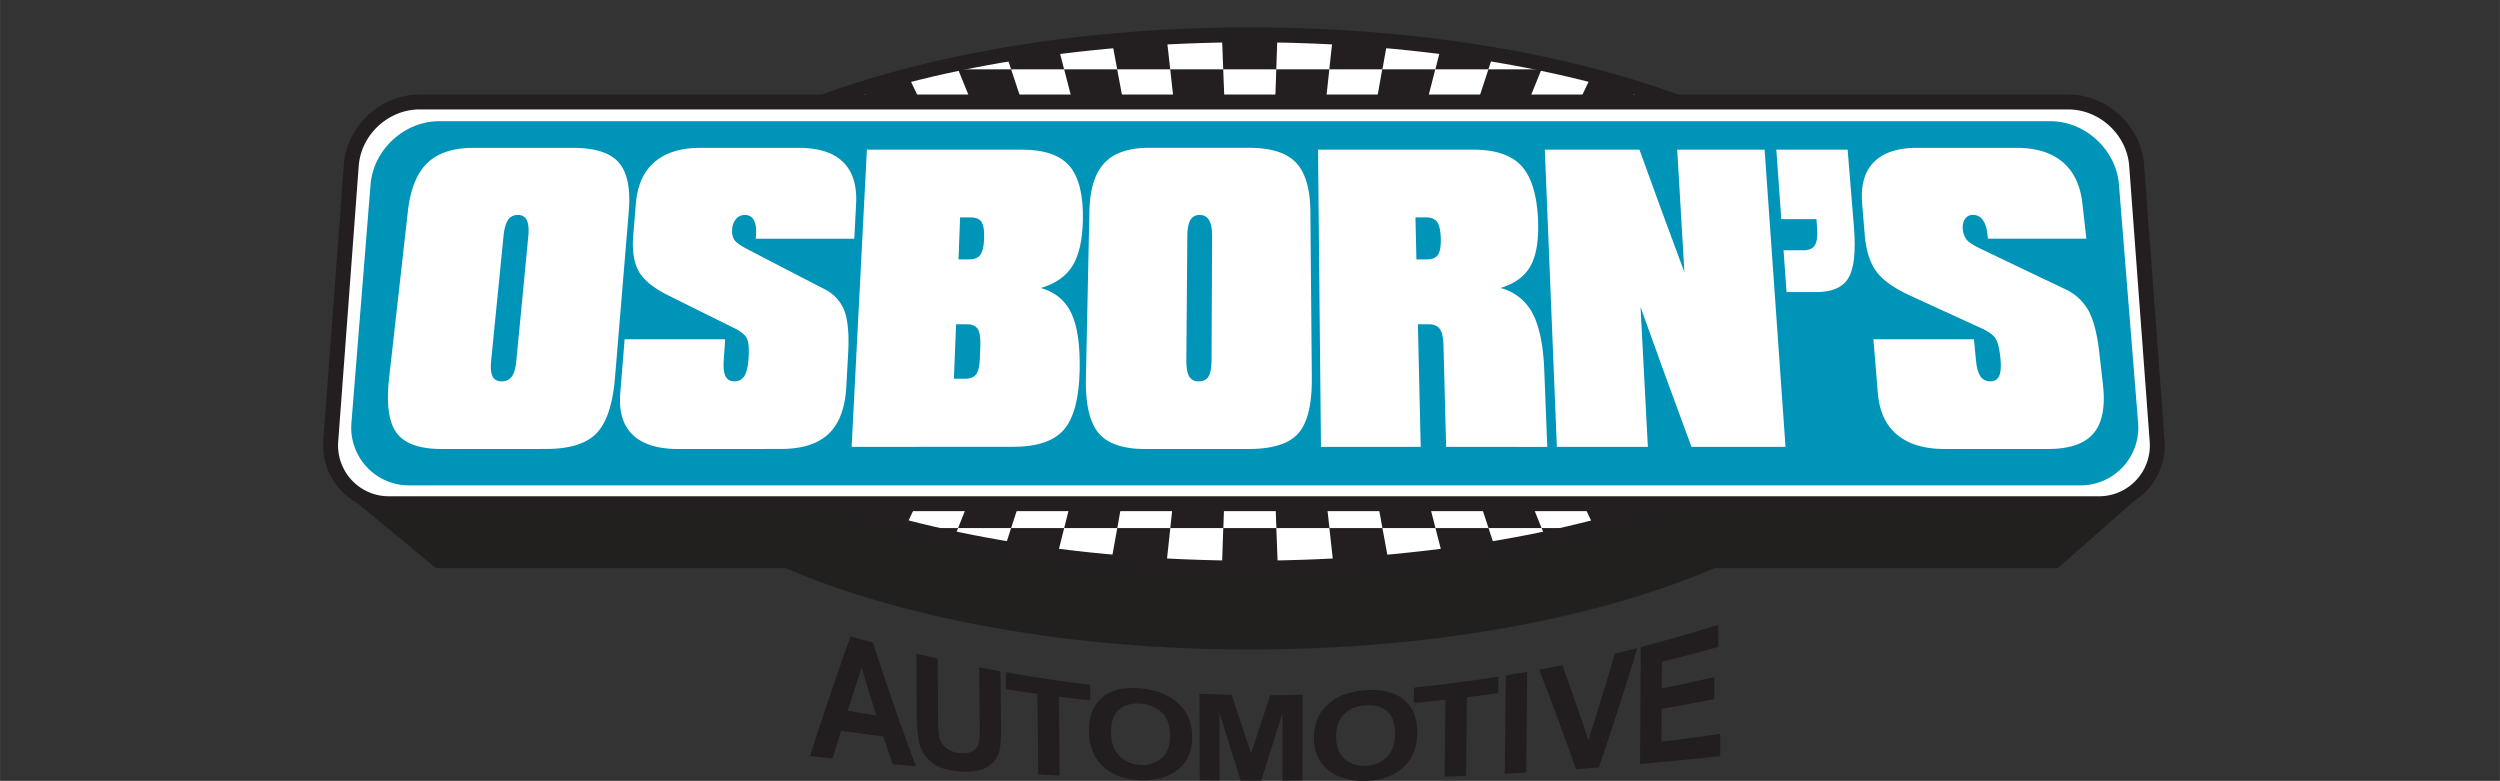 <svg id="Layer_1" data-name="Layer 1" xmlns="http://www.w3.org/2000/svg" xmlns:xlink="http://www.w3.org/1999/xlink" width="380" height="118.69" viewBox="0 0 1384.89 432.57">
  <rect x="0" y="0" width="1384.89" height="432.57" fill="#333333" stroke="none"/>
  <defs>
    <style>
      .cls-1 {
        fill: none;
        clip-rule: evenodd;
      }

      .cls-2 {
        fill: #221e1f;
      }

      .cls-3, .cls-4 {
        fill: #221f1f;
      }

      .cls-3, .cls-5, .cls-8 {
        fill-rule: evenodd;
      }

      .cls-5, .cls-9 {
        fill: #fff;
      }

      .cls-6 {
        fill: #231f20;
      }

      .cls-7 {
        clip-path: url(#clip-path);
      }

      .cls-8 {
        fill: #0094b9;
      }
    </style>
    <clipPath id="clip-path" transform="translate(179.01 15.15)">
      <path class="cls-1" d="M513.44,2.85C711.1,2.85,871.33,69,871.33,150.56S711.1,298.28,513.44,298.28,155.55,232.14,155.55,150.56,315.78,2.85,513.44,2.85Z"/>
    </clipPath>
  </defs>
  <title>Vector Smart Object</title>
  <path class="cls-2" d="M315.46,408.17q-2.6-7.56-5.19-15.32-11.67-1.51-23.32-3.19-2.38,7.57-4.78,15.34-6.25-.64-12.5-1.31c7.57-23.56,15.06-45.59,22.5-66.32q6.18,1.78,12.38,3.46c7.85,24.23,15.78,47,23.75,68.45q-6.43-.53-12.85-1.1Zm-17.16-53.34q-3.87,11.6-7.76,23.72,7.95,1.38,15.9,2.67-4.08-12.92-8.13-26.39Zm76.45,45.46a14.13,14.13,0,0,1-3.47,6.77,16.47,16.47,0,0,1-6.86,4.14,29.64,29.64,0,0,1-11.26,1q-8.39-.58-12.75-2.92a20.2,20.2,0,0,1-6.9-5.86,19.52,19.52,0,0,1-3.36-7.22,82.82,82.82,0,0,1-1.28-16q-.13-16.64-.25-33.27,5.88,1.41,11.78,2.73.14,16.41.28,32.81a72,72,0,0,0,.52,10.18,11.27,11.27,0,0,0,3.67,6.34,13.42,13.42,0,0,0,7.83,3c3.36.31,5.88-.14,7.58-1.34a7,7,0,0,0,3-4.68,62.26,62.26,0,0,0,.42-9.7q-.15-15.88-.31-31.76,5.92,1.15,11.84,2.22.15,14.7.3,29.39.1,10.08-.81,14.15Zm32.79-29.5q.22,21.85.44,43.69-5.93-.29-11.86-.61-.23-22.32-.45-44.64-8.72-1.2-17.43-2.57,0-4.71-.09-9.41,23.32,4.12,46.76,6.9,0,4.32.08,8.65-8.72-.92-17.44-2ZM473.75,411c-5.14,4.27-12,6.35-20.67,6.11s-15.72-2.73-20.92-7.56-7.84-11.41-7.92-19.56q-.07-7.83,2.57-12.86a20.82,20.82,0,0,1,13-10.18,37.69,37.69,0,0,1,12.71-.79c8.7.74,15.69,3.44,20.94,8.13s7.89,10.88,7.93,18.7-2.52,13.74-7.66,18Zm-9.18-31.4a18.33,18.33,0,0,0-11.85-4.94c-4.91-.37-8.86.7-11.84,3.3s-4.44,6.81-4.4,12.59,1.63,10.11,4.73,13.18A17,17,0,0,0,453,408.57a15.83,15.83,0,0,0,11.64-3.83q4.53-4.07,4.48-12.49c0-5.55-1.54-9.77-4.52-12.68Zm77.85,37.58q-5.52.05-11,.07,0-18.66,0-37.31-5.89,18.71-11.73,37.33-5.72,0-11.44,0-5.85-18.7-11.76-37.58.06,18.74.11,37.49l-11-.14q-.1-23.95-.2-47.89,8.94.39,17.88.59,5.4,16.32,10.77,32.5,5.27-16.13,10.59-32.29,9,0,17.92-.25-.06,23.76-.12,47.53Zm55.74-7.1c-5.2,4.74-12.12,7.16-20.75,7.36s-15.69-1.88-20.84-6.13-7.72-10.15-7.69-17.73a25.74,25.74,0,0,1,2.74-12.3,24.55,24.55,0,0,1,5.53-6.74,26.07,26.07,0,0,1,7.66-4.67,42.56,42.56,0,0,1,12.76-2.68c8.71-.6,15.66,1,20.85,5.11s7.73,10.25,7.66,18.44-2.71,14.61-7.91,19.34Zm-8.74-31.15c-2.94-2.57-6.88-3.66-11.79-3.36s-8.89,1.89-11.91,4.77-4.55,7.06-4.57,12.58,1.5,9.51,4.57,12.24a16.18,16.18,0,0,0,11.71,3.9,16.84,16.84,0,0,0,11.7-4.67c3.06-3,4.61-7.36,4.66-13.09s-1.41-9.79-4.35-12.36ZM651,368.81q-8.7,1.23-17.42,2.29-.21,21.75-.43,43.5-5.93.28-11.87.53.2-21.33.41-42.66-8.75.95-17.5,1.74,0-4.24.07-8.47,23.45-2.36,46.82-6.06-.05,4.57-.09,9.14Zm15.42,44q-5.92.36-11.85.7.28-27.23.56-54.47,5.93-1,11.85-2-.28,27.9-.56,55.8ZM706.69,410q-6.31.5-12.63,1c-6.8-19.27-13.6-37.6-20.4-55.16q6.42-1.2,12.83-2.5,7.21,20,14.42,41.49,7.36-23.14,14.67-47.94,6.24-1.5,12.47-3.1C721,367,713.85,389,706.69,410Zm67.24-6.29q-22.17,2.4-44.42,4.37.19-32.4.39-64.81,21.56-5.58,42.93-12.34v12.33q-15.58,4.37-31.26,8.19,0,7.41-.07,14.82,14.61-3,29.15-6.35,0,6.1,0,12.21-14.57,2.87-29.2,5.4,0,9.1-.08,18.2,16.3-2,32.56-4.35v12.32Z" transform="translate(179.01 15.15)"/>
  <path class="cls-3" d="M513.44,49.18c197.66,0,357.89,66.15,357.89,147.75S711.1,344.67,513.44,344.67,155.55,278.52,155.55,196.92,315.78,49.18,513.44,49.18Z" transform="translate(179.01 15.15)"/>
  <polygon class="cls-4" points="1188.92 271.64 1139.94 314.72 241.52 314.72 190.2 272.33 602.16 195.75 1188.92 271.64"/>
  <g>
    <path class="cls-5" d="M513.44,4.14c197.66,0,357.89,66.13,357.89,147.72S711.1,299.57,513.44,299.57,155.55,233.44,155.55,151.86,315.78,4.14,513.44,4.14Z" transform="translate(179.01 15.15)"/>
    <path class="cls-6" d="M513.44,303.71c-199.63,0-362-68.12-362-151.86S313.81,0,513.44,0s362,68.12,362,151.86S713.07,303.71,513.44,303.71Zm0-295.43c-195.06,0-353.76,64.41-353.76,143.58s158.7,143.58,353.76,143.58S867.19,231,867.19,151.86,708.5,8.28,513.44,8.28Z" transform="translate(179.01 15.15)"/>
  </g>
  <g class="cls-7">
    <path class="cls-6" d="M528,23.26H498.6L497.9,4.94h30.72L528,23.26Zm-88.14,0-3.4-18.33h30.72l2.06,18.33Zm-117.51,0L313.55,4.94h30.73l7.43,18.33Zm58.75,0L375,4.94h30.73l4.74,18.33Zm33.72,16.79-4.34-16.79h29.38L443,40.05Zm-56.29,0-6.81-16.79h29.38l5.58,16.79Zm-56.3,0L293,23.26h29.38l8,16.79ZM586.74,23.26H557.36l2-18.33h30.73l-3.32,18.33Zm25.1,16.79H583.69l3-16.79h29.38l-4.28,16.79Zm56.3,0H640l5.51-16.79h29.38l-6.74,16.79Zm56.3,0H696.28l8-16.79h29.38l-9.2,16.79ZM645.5,23.26H616.12l4.67-18.33h30.72l-6,18.33Zm58.75,0H674.88l7.36-18.33H713l-8.7,18.33ZM555.55,40.05H527.4L528,23.26h29.38l-1.81,16.79Zm-84.44,0-1.88-16.79H498.6l.65,16.79Zm55.76,15.44h-27l-.6-15.44H527.4l-.54,15.44Zm-81,0L443,40.05h28.15l1.73,15.44Zm-108.06,0-7.39-15.44h28.15l6.26,15.44Zm54,0-5.13-15.44h28.15l4,15.44Zm30.7,14.24-3.68-14.24h27l2.64,14.24Zm-51.94,0-5.77-14.24h27l4.73,14.24Zm-51.94,0-7.87-14.24h27l6.82,14.24ZM580.89,55.49h-27l1.67-15.44h28.15l-2.8,15.44Zm23.38,14.24h-26l2.58-14.24h27l-3.63,14.24Zm51.94,0h-26l4.67-14.24h27l-5.72,14.24Zm51.94,0h-26L689,55.49h27l-7.81,14.24ZM634.92,55.49h-27l3.93-15.44H640l-5.07,15.44Zm54,0h-27l6.2-15.44h28.15L689,55.49ZM552.34,69.73h-26l.5-14.24h27l-1.54,14.24Zm-77.91,0-1.6-14.24h27l.55,14.24Zm51.48,13.18h-25l-.51-13.18h26l-.45,13.18Zm-75,0-2.45-13.18h26l1.47,13.18Zm-100,0-6.31-13.18h26l5.35,13.18Zm50,0-4.38-13.18h26l3.41,13.18Zm28.17,12.24-3.16-12.24h25l2.27,12.24Zm-48.21,0-5-12.24h25L405,95.15Zm-48.21,0L325.9,82.92h25l5.86,12.24ZM575.92,82.92h-25l1.43-13.18h26l-2.39,13.18Zm21.89,12.24H573.7l2.22-12.24h25l-3.12,12.24Zm48.21,0H621.91l4-12.24h25L646,95.15Zm48.21,0h-24.1l5.81-12.24h25l-6.71,12.24Zm-68.3-12.24h-25l3.36-13.18h26l-4.33,13.18Zm50,0h-25l5.29-13.18h26l-6.26,13.18ZM477.28,95.15l-1.37-12.24h25l.47,12.24ZM989.47,4.94H958.74l21.32-20.09h32.2L989.47,4.94ZM928,4.94H897.29l18.38-20.09h32.2L928,4.94Zm-122.89,0H774.4l12.48-20.09h32.2l-14,20.09Zm61.45,0H835.85l15.43-20.09h32.2L866.57,4.94Zm14,18.33H851.15L866.57,4.94h30.72L880.53,23.26Zm-58.76,0H792.39L805.12,4.94h30.73L821.77,23.26Zm-58.75,0H733.63l10-18.33H774.4L763,23.26ZM1050.91,4.94h-30.72l24.27-20.09h32.2L1050.91,4.94Zm5.89,18.33h-29.38l23.49-18.33h30.73L1056.8,23.26Zm58.76,0h-29.38l26.18-18.33h30.72l-27.52,18.33Zm58.76,0h-29.38L1173.8,4.94h30.72l-30.21,18.33Zm-62-18.33h-30.72l27.21-20.09H1141L1112.36,4.94Zm61.45,0h-30.73l30.16-20.09h32.2L1173.8,4.94ZM998,23.26H968.67l20.8-18.33h30.72L998,23.26Zm-58.76,0H909.91L928,4.94h30.72L939.28,23.26Zm10.32,16.79H921.46l17.82-16.79h29.38L949.61,40.05Zm-56.29,0H865.17l15.36-16.79h29.38L893.32,40.05Zm-112.59,0H752.58L763,23.26h29.38L780.72,40.05Zm56.3,0H808.87l12.89-16.79h29.38L837,40.05Zm14,15.44H824l13-15.44h28.15L851,55.49Zm-54,0H770l10.73-15.44h28.15L797,55.49Zm-54,0H716l8.46-15.44h28.15L743,55.49ZM1005.9,40.05H977.76L998,23.26h29.38L1005.9,40.05Zm7.23,15.44h-27l19.79-15.44H1034l-20.92,15.44Zm54,0h-27l22.06-15.44h28.15l-23.19,15.44Zm54,0h-27l24.31-15.44h28.15l-25.45,15.44Zm-59-15.44H1034l22.75-16.79h29.38l-24,16.79Zm56.29,0h-28.15l25.21-16.79h29.38l-26.45,16.79ZM959.1,55.49h-27l17.52-15.44h28.15L959.1,55.49Zm-54,0h-27l15.26-15.44h28.15L905.07,55.49Zm10.85,14.24h-26l15.13-14.24h27L915.92,69.73Zm-51.94,0H838l13-14.24h27L864,69.73Zm-103.88,0h-26L743,55.49h27l-9.9,14.24Zm51.94,0h-26L797,55.49h27L812,69.73Zm13.91,13.18h-25L812,69.73h26L825.95,82.92Zm-50,0h-25l9.16-13.18h26L775.94,82.92Zm-50,0h-25l7.23-13.18h26l-8.19,13.18ZM967.86,69.73h-26L959.1,55.49h27L967.86,69.73ZM976,82.92H951l16.9-13.18h26L976,82.92Zm50,0h-25l18.83-13.18h26L1026,82.92Zm50,0h-25l20.76-13.18h26L1076,82.92ZM1019.8,69.73h-26l19.3-14.24h27L1019.8,69.73Zm51.94,0h-26l21.39-14.24h27l-22.44,14.24ZM876,82.92H851l13-13.18h26L876,82.92ZM37,4.94,14.17-15.15h32.2L67.77,4.94Zm-61.45,0L-50.22-15.15H-18L6.32,4.94Zm-122.89,0L-179-15.15h32.2l30.24,20.09Zm61.45,0-28.77-20.09h32.2l27.3,20.09Zm55.63,18.33L-55.12,4.94H-24.4L-.84,23.26Zm-58.76,0-27.6-18.33h30.73L-59.6,23.26Zm-58.76,0L-178,4.94h30.72l28.94,18.33ZM98.49,4.94,78.56-15.15h32.2L129.22,4.94Zm47.57,18.33L129.22,4.94h30.73l15.49,18.33Zm58.76,0L190.66,4.94h30.72l12.81,18.33Zm58.75,0L252.11,4.94h30.72L293,23.26ZM159.94,4.94,143-15.15h32.2L190.66,4.94Zm61.44,0-14-20.09h32.2L252.11,4.94ZM87.3,23.26,67.77,4.94H98.49l18.18,18.33Zm-58.76,0L6.32,4.94H37L57.92,23.26ZM77,40.05,57.92,23.26H87.3l17.89,16.79Zm-56.3,0L-.84,23.26H28.54L48.9,40.05Zm-112.59,0-26.52-16.79H-89l25.28,16.79Zm56.29,0L-59.6,23.26h29.38L-7.39,40.05ZM13.58,55.49l-21-15.44H20.75L40.6,55.49Zm-54,0L-63.69,40.05h28.15l22.12,15.44Zm-54,0L-120,40.05h28.15l24.38,15.44ZM133.34,40.05,116.68,23.26h29.38l15.43,16.79Zm42.34,15.44L161.49,40.05h28.15l13.05,15.44Zm54,0L217.78,40.05h28.15l10.79,15.44Zm54,0-9.66-15.44h28.15l8.53,15.44Zm-94.1-15.44-14.2-16.79h29.38l13,16.79Zm56.29,0L234.19,23.26h29.38l10.51,16.79ZM121.65,55.49,105.19,40.05h28.15l15.32,15.44Zm-54,0L48.9,40.05H77L94.63,55.49Zm43.24,14.24L94.63,55.49h27l15.18,14.24Zm-51.94,0L40.6,55.49h27L84.88,69.73ZM-45,69.73-67.46,55.49h27L-19,69.73ZM7,69.73l-20.4-14.24h27L32.95,69.73ZM50.86,82.92,32.95,69.73h26L75.86,82.92Zm-50,0L-19,69.73H7L25.86,82.92Zm-50,0L-70.93,69.73h26l20.82,13.18ZM162.79,69.73,148.66,55.49h27l13.09,14.24Zm38.09,13.18L188.77,69.73h26l11.15,13.18Zm50,0L240.71,69.73h26l9.21,13.18Zm50,0-8.25-13.18h26l7.28,13.18ZM214.73,69.73l-12-14.24h27l11,14.24Zm51.94,0-10-14.24h27l8.91,14.24ZM100.87,82.92l-16-13.18h26l15,13.18ZM498,295.94l.63-18.55h29.39l.71,18.55Zm61.46,0-2.05-18.55h29.39l3.4,18.55Zm122.94,0L675,277.39h29.39l8.78,18.55Zm-61.47,0-4.75-18.55h29.39l6.09,18.55Zm-34.13-18.55-3.12-17h28.16l4.34,17Zm58.77,0-5.58-17h28.16l6.81,17Zm58.78,0-8-17H724.5l9.27,17ZM467.3,295.94H436.57l3.33-18.55h29.39l-2,18.55Zm-27.41-18.55H410.5l4.28-17h28.15l-3,17Zm-58.78,0H351.73l6.74-17h28.15l-5.51,17Zm-58.78,0H292.95l9.21-17h28.16l-8,17Zm83.5,18.55H375.1l6-18.55H410.5l-4.67,18.55Zm-61.46,0H313.63l8.7-18.55h29.39l-7.36,18.55Zm154.3-18.55H469.28l1.82-17h28.15l-.58,17Zm29.39,0-.65-17h28.15l1.88,17Zm-28.81-17,.54-15.63h27l.6,15.63Zm56.31,0-1.73-15.63h27l2.86,15.63Zm112.63,0-6.26-15.63h27l7.39,15.63Zm-56.31,0-4-15.63h27L640,260.4Zm-31-15.63-2.64-14.42h26l3.69,14.42Zm54,0-4.73-14.42h26l5.78,14.42Zm54,0-6.83-14.42h26L716,244.77ZM471.09,260.4H442.94l2.8-15.63h27l-1.67,15.63Zm-25.35-15.63h-27l3.63-14.42h26l-2.58,14.42Zm-54,0h-27l5.72-14.42h26l-4.68,14.42Zm-54,0h-27l7.81-14.42h26l-6.76,14.42Zm77.14,15.63H386.62l5.07-15.63h27l-3.93,15.63Zm-56.31,0H330.31l7.33-15.63h27l-6.2,15.63Zm141.31-15.63h-27l1.54-14.42h26l-.49,14.42Zm27,0-.55-14.42h26l1.6,14.42Zm-26.53-14.42.46-13.35h25l.51,13.35Zm52,0L550.76,217h25l2.45,13.35Zm103.91,0L650.8,217h25l6.31,13.35Zm-52,0L600.78,217h25l4.38,13.35ZM575.77,217l-2.27-12.39h24.11L600.78,217Zm50,0-4.06-12.39h24.11l5,12.39Zm50,0-5.86-12.39h24.12L700.82,217ZM474.3,230.35h-26L450.71,217h25l-1.43,13.35ZM450.71,217h-25l3.12-12.39h24.12L450.71,217Zm-50,0h-25l4.92-12.39h24.11l-4,12.39Zm-50,0h-25l6.71-12.39h24.12L350.67,217Zm71.67,13.35h-26L400.69,217h25l-3.36,13.35Zm-52,0h-26L350.67,217h25l-5.29,13.35ZM525.74,217l-.47-12.39h24.11L550.76,217ZM46.44,316.27H14.23L37,295.94H67.77L46.44,316.27Zm64.41,0H78.65L98.5,295.94h30.73l-18.38,20.33Zm128.83,0H207.47l14-20.33h30.73l-12.48,20.33Zm-64.41,0H143.06L160,295.94H190.7l-15.43,20.33ZM160,295.94H129.24L146,277.39H175.4L160,295.94Zm61.47,0H190.7l14.08-18.55h29.39l-12.74,18.55Zm61.46,0H252.17l11.4-18.55h29.39l-10,18.55ZM-18,316.27H-50.18l25.75-20.33H6.3L-18,316.27Zm-6.46-20.33H-55.16l24.84-18.55H-.93l-23.5,18.55Zm-61.47,0h-30.73l27.53-18.55h29.39L-85.9,295.94Zm-61.46,0h-30.73l30.22-18.55h29.39l-28.87,18.55Zm65,20.33h-32.2l28.69-20.33h30.73l-27.22,20.33Zm-64.41,0H-179l31.64-20.33h30.73l-30.17,20.33ZM37,295.94H6.3l22.15-18.55H57.84L37,295.94Zm61.46,0H67.77l19.46-18.55h29.39L98.5,295.94ZM87.23,277.39H57.84l19.06-17h28.16l-17.83,17Zm58.77,0H116.62l16.6-17h28.16l-15.37,17Zm117.56,0H234.17l11.67-17H274l-10.44,17Zm-58.78,0H175.4l14.13-17h28.16l-12.9,17Zm-15.26-17H161.38l14.13-15.63h27l-13,15.63Zm56.31,0H217.69l11.86-15.63h27L245.84,260.4Zm56.31,0H274l9.6-15.63h27l-8.47,15.63Zm-273.7,17H-.93l21.52-17H48.75l-20.29,17Zm-7.86-17H-7.57l20.93-15.63h27L20.59,260.4Zm-56.31,0H-63.88l23.19-15.63h27L-35.72,260.4Zm-56.31,0h-28.16l25.46-15.63h27L-92,260.4Zm61.71,17H-59.71l24-17H-7.57l-22.75,17Zm-58.78,0h-29.39l26.46-17h28.15l-25.22,17Zm166-17H48.75l18.66-15.63h27L76.91,260.4Zm56.31,0H105.06l16.39-15.63h27L133.22,260.4Zm-11.76-15.63h-27l16.17-14.42h26l-15.13,14.42Zm54,0h-27l14.08-14.42h26l-13,14.42Zm108.09,0h-27l9.9-14.42h26l-8.86,14.42Zm-54,0h-27l12-14.42h26l-10.94,14.42Zm-15-14.42h-26L200.6,217h25l-11.1,13.35Zm52,0h-26L250.63,217h25l-9.16,13.35Zm52,0h-26L300.65,217h25l-7.23,13.35Zm-251,14.42h-27l18.26-14.42h26L67.41,244.77Zm-8.76-14.42h-26L50.54,217h25l-16.9,13.35Zm-52,0h-26L.52,217h25L6.69,230.35Zm-52,0h-26L-49.5,217h25l-20.77,13.35Zm58.62,14.42h-27L6.69,230.35h26L13.36,244.77Zm-54,0h-27l22.45-14.42h26l-21.4,14.42Zm203.25-14.42h-26l14-13.35h25l-13,13.35Zm817.88,85.92L959,295.94h30.73l22.88,20.33Zm64.41,0-24.36-20.33h30.73l25.83,20.33Zm128.83,0-30.25-20.33h30.73l31.73,20.33Zm-64.41,0L1082,295.94h30.73l28.78,20.33Zm-58-20.33-23.57-18.55H1057L1082,295.94Zm61.47,0-26.26-18.55h29.39l27.61,18.55Zm61.47,0-29-18.55h29.39l30.29,18.55ZM916,316.27l-18.46-20.33h30.73l19.94,20.33Zm-49.19-20.33-15.5-18.55h29.39l16.84,18.55Zm-61.47,0-12.81-18.55h29.39l14.16,18.55Zm-61.47,0-10.12-18.55h29.38l11.47,18.55Zm107.72,20.33L836.1,295.94h30.73l17,20.33Zm-64.42,0-12.57-20.33h30.73l14,20.33Zm141.1-20.33L910.1,277.39h29.39L959,295.94Zm61.47,0-20.88-18.55h29.39l22.23,18.55Zm-50.27-18.55-17.9-17h28.15l19.13,17Zm58.78,0-20.36-17h28.15l21.6,17Zm117.55,0-25.29-17h28.15l26.53,17Zm-58.78,0-22.82-17h28.15l24.06,17Zm-51-17-19.85-15.63h27l21,15.63Zm56.31,0-22.12-15.63h27l23.25,15.63Zm56.31,0-24.39-15.63h27l25.52,15.63Zm-238,17-15.44-17h28.16l16.66,17Zm-43.59-17-13.06-15.63h27l14.19,15.63Zm-56.31,0L770,244.77h27L809,260.4Zm-56.31,0L716,244.77h27l9.66,15.63Zm97.44,17-13-17h28.16l14.2,17Zm-58.78,0-10.51-17h28.16l11.74,17Zm130.28-17-15.32-15.63h27L921.6,260.4Zm56.31,0-17.59-15.63h27l18.72,15.63Zm-44.62-15.63L890,230.35h26l16.23,14.42Zm54,0-17.27-14.42h26l18.32,14.42Zm108.09,0-21.46-14.42h26l22.5,14.42Zm-54,0-19.36-14.42h26l20.41,14.42Zm-45.34-14.42-17-13.35h25l17.92,13.35Zm52,0L1001,217h25l19.86,13.35Zm52,0L1051,217h25l21.79,13.35ZM851.09,244.77,838,230.35h26l14.14,14.42ZM812,230.35,800.87,217h25L838,230.35Zm-52,0L750.84,217h25L786,230.35Zm-52,0L700.82,217h25l8.25,13.35ZM797,244.77l-11-14.42h26l12,14.42Zm-54,0-8.91-14.42h26l10,14.42Zm172.93-14.42-15-13.35h25l16,13.35Z" transform="translate(179.01 15.15)"/>
  </g>
  <g>
    <path class="cls-5" d="M1015.94,228.8a32.27,32.27,0,0,1-32.59,35.1H36.83A32.27,32.27,0,0,1,4.24,228.8L15.57,76.45C17,57.14,34,41.34,53.38,41.34H966.8c19.36,0,36.38,15.8,37.81,35.1Z" transform="translate(179.01 15.15)"/>
    <path class="cls-6" d="M983.35,268H36.83A36.41,36.41,0,0,1,.11,228.5L11.44,76.14C13,54.67,31.85,37.21,53.38,37.21H966.8c21.53,0,40.34,17.46,41.94,38.94l11.33,152.36A36.43,36.43,0,0,1,983.35,268ZM53.38,45.48c-17.29,0-32.4,14-33.68,31.27L8.36,229.11a28.14,28.14,0,0,0,28.46,30.66H983.35a28.14,28.14,0,0,0,28.46-30.66L1000.48,76.76c-1.29-17.24-16.4-31.27-33.68-31.27Z" transform="translate(179.01 15.15)"/>
  </g>
  <path class="cls-8" d="M1005.39,218.64A32,32,0,0,1,973,253.73H48.07a32,32,0,0,1-32.38-35.09L26.25,87.09C27.8,67.79,44.91,52,64.27,52H956.8c19.36,0,36.47,15.79,38,35.09Z" transform="translate(179.01 15.15)"/>
  <g>
    <path class="cls-9" d="M65.72,233.58q-18.55,0-25.09-9t-4.08-30.54l10.39-92.26Q49,83.6,57.67,75.19t25.5-8.42h55.44q18.15,0,25.19,8.17t5.51,26.87l-7.65,92.26q-1.82,22-10.19,30.74t-28.06,8.75ZM99.9,115.77l-6.82,68.6c-.41,4.16-.17,7.15.75,9s2.58,2.72,5,2.72a6.54,6.54,0,0,0,5.7-2.67c1.27-1.79,2.1-4.79,2.51-9l6.59-68.6q.59-6.14-.83-9a5.07,5.07,0,0,0-5-2.87,6.15,6.15,0,0,0-5.44,2.82Q100.51,109.53,99.9,115.77Z" transform="translate(179.01 15.15)"/>
    <path class="cls-9" d="M196.61,233.58q-16.94,0-25.12-7.86t-6.9-23.12L167,172.8h55.7l-.8,11.58q-.42,6.15,1,8.91a5.08,5.08,0,0,0,5,2.78,6,6,0,0,0,5.47-3q1.84-3,2.29-9.8.51-7.72-.85-10.79t-7.35-6c-14.59-7.21-21.85-10.81-36.31-18q-12.45-6.23-16.42-13.47t-2.95-19.79l1.45-17.62q1.24-15.15,10.36-23t25.36-7.82h54.78q16.27,0,24.27,7.82t7.23,23l-1,19.5H239.65l.14-2.08q.36-5.44-1.23-8.26a5.31,5.31,0,0,0-5-2.82,6.17,6.17,0,0,0-4.81,2.17,9.55,9.55,0,0,0-2.18,5.84,9.21,9.21,0,0,0,1.22,5.8q1.46,2.23,7.71,5.39c16.79,8.75,25.23,13.13,42.21,21.88a22.34,22.34,0,0,1,11,11.92q2.93,7.68,2.13,23.22l-1,18.22Q289,216.46,280.18,225t-26.55,8.56Z" transform="translate(179.01 15.15)"/>
    <path class="cls-9" d="M292.75,232.39c3.38-65.85,5.07-98.77,8.45-164.63h86q18.57,0,26.32,9.15t7.34,29.95q-.36,16.54-5.74,25.25t-17.57,12.27q11.91,3.37,16.93,14T419.08,190q-.51,23.37-8.74,32.87t-28.09,9.5Zm60.09-127.11-.89,23.27h6q4.23,0,6.11-2.57t2.09-8.91q.23-6.63-1.41-9.21t-5.93-2.57Zm-3.43,89.39h6.07q4.47,0,6.29-2.52t2.05-9.25l.23-6.64q.23-6.53-1.44-9.15t-6-2.62h-6Z" transform="translate(179.01 15.15)"/>
    <path class="cls-9" d="M455.32,233.58q-18.55,0-25.91-9t-6.87-30.54c.78-36.9,1.16-55.36,1.94-92.26q.38-18.21,8.3-26.63t24.73-8.42h55.44q18.15,0,25.93,8.17t8,26.87c.32,36.9.48,55.36.8,92.26q.19,22-7.37,30.74T513,233.58Zm23.39-117.8c-.21,27.44-.32,41.16-.54,68.6,0,4.16.49,7.15,1.57,9a5.65,5.65,0,0,0,5.25,2.72q3.8,0,5.46-2.67c1.1-1.79,1.66-4.79,1.68-9l.31-68.6q0-6.14-1.65-9a5.63,5.63,0,0,0-5.23-2.87,5.54,5.54,0,0,0-5.18,2.82Q478.76,109.54,478.71,115.77Z" transform="translate(179.01 15.15)"/>
    <path class="cls-9" d="M622.09,232.39l-1.47-56.13q-.17-6.53-2-9.15t-6.18-2.62h-6L608,232.39H552.75c-.65-65.85-1-98.77-1.62-164.63h86q18.5,0,26.76,9.1t9.12,30q.65,16.63-4.15,25.3t-16.69,12.22a27.63,27.63,0,0,1,17.76,14c3.77,7.06,6,17.62,6.52,31.68l1.67,42.37Zm-17-127.11.53,23.27h6q4.23,0,5.95-2.57c1.15-1.71,1.66-4.69,1.55-8.91-.12-4.42-.77-7.5-2-9.21s-3.24-2.57-6.1-2.57Z" transform="translate(179.01 15.15)"/>
    <path class="cls-9" d="M683.43,232.39c-2.67-65.85-4-98.77-6.68-164.63h52.43c9.82,27.16,14.8,40.75,24.91,67.91l-4-67.91h48.42c4.63,65.85,7,98.78,11.58,164.63H758c-11.47-31-17.11-46.45-28.22-77.41l4.06,77.41Z" transform="translate(179.01 15.15)"/>
    <path class="cls-9" d="M848,110.73q1.64,20.1-3,28t-17.74,7.92H810.67L809,123.5h11q4.64,0,6.37-2.83t1.22-9.55l-.37-4.86H807.76L805,67.77h39.5Z" transform="translate(179.01 15.15)"/>
    <path class="cls-9" d="M898.37,233.58q-16.94,0-26.41-7.86t-10.71-23.12l-2.47-29.8h55.7l1.11,11.58q.59,6.15,2.46,8.91a6.12,6.12,0,0,0,5.42,2.78,5,5,0,0,0,5-3q1.34-3,.67-9.8-.77-7.72-2.63-10.79t-8.34-6c-15.78-7.21-23.64-10.81-39.28-18q-13.48-6.23-18.65-13.47T854,115.19l-1.46-17.62q-1.26-15.15,6.57-23t24.07-7.82H938q16.27,0,25.56,7.82t11,23l2.2,19.5H922.19L922,115q-.54-5.44-2.6-8.26A6.41,6.41,0,0,0,914,103.9a5.16,5.16,0,0,0-4.45,2.17,8.37,8.37,0,0,0-1.22,5.84,10.47,10.47,0,0,0,2.18,5.8q1.82,2.23,8.6,5.39c18.24,8.75,27.4,13.13,45.82,21.88a28.32,28.32,0,0,1,13,11.92q4.19,7.67,6,23.22l2.05,18.22q2,18.12-5.36,26.68t-25.14,8.56Z" transform="translate(179.01 15.15)"/>
  </g>
</svg>
